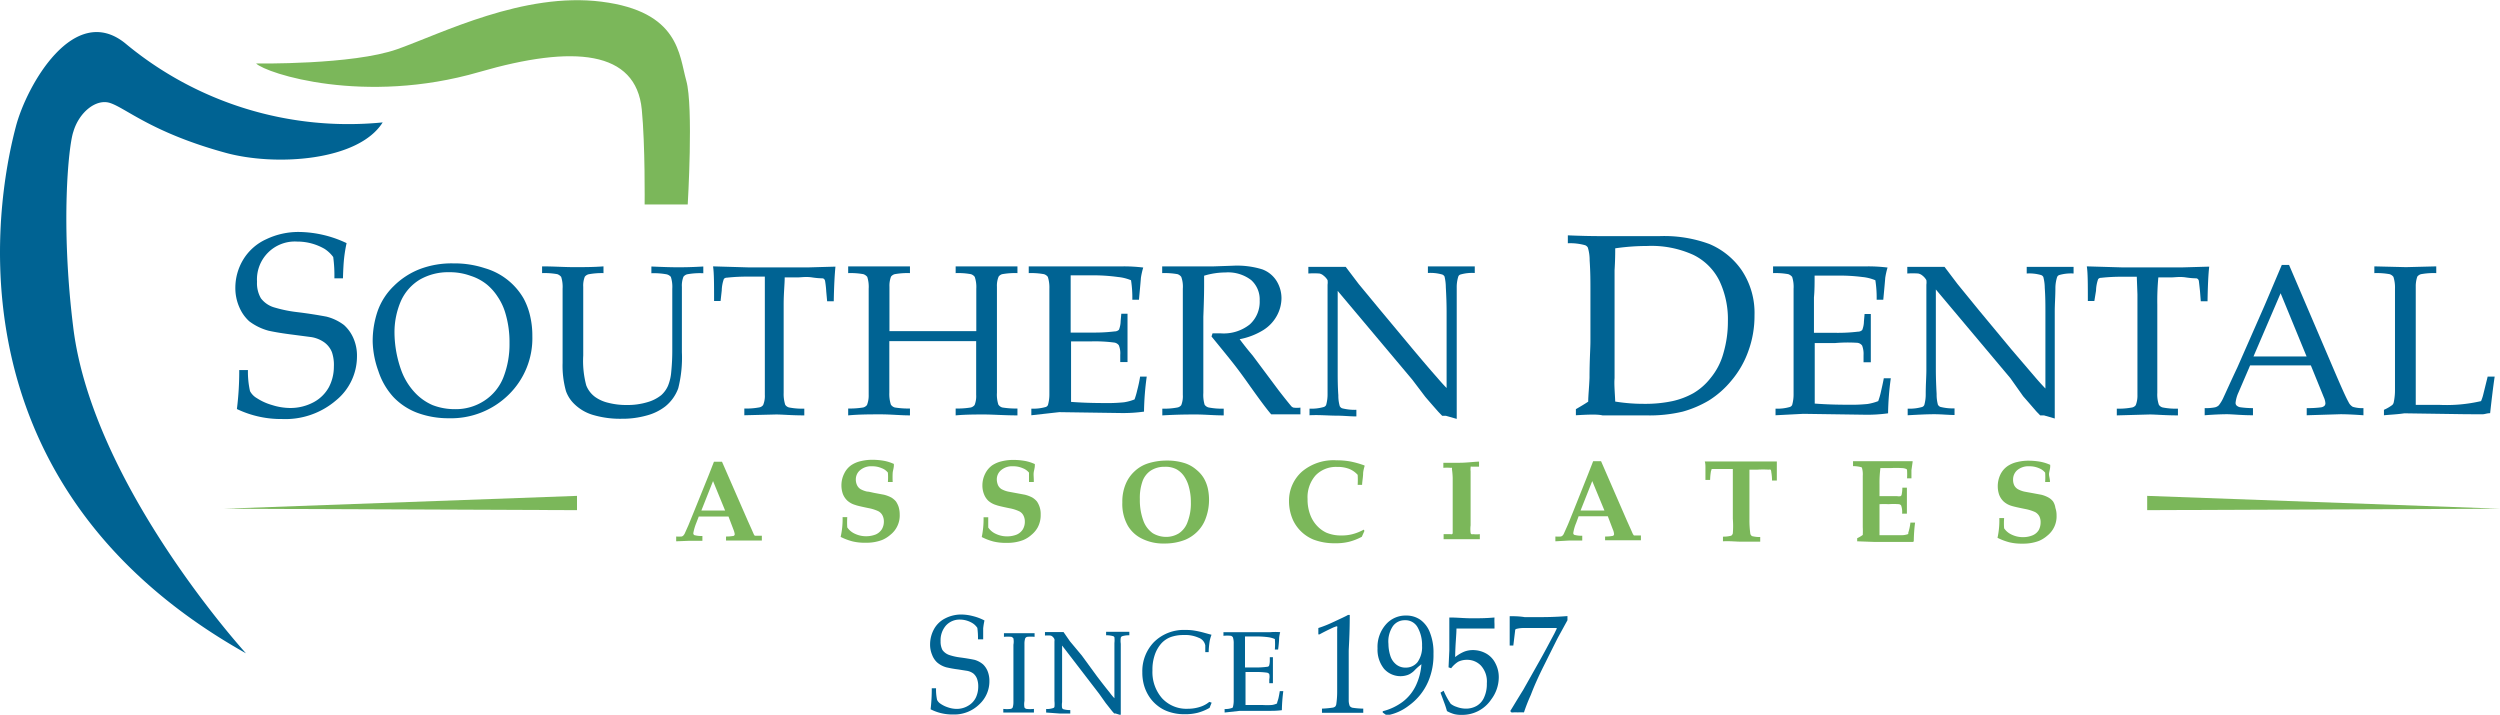 <?xml version="1.0" encoding="UTF-8"?> <svg xmlns="http://www.w3.org/2000/svg" id="Layer_2" data-name="Layer 2" viewBox="0 0 192.59 55.06"><path d="M31.91,46.38a23.49,23.49,0,0,0,.18-3h.67A6.8,6.8,0,0,0,32.92,45a1.38,1.38,0,0,0,.54.55,4.28,4.28,0,0,0,1.15.52,4.71,4.71,0,0,0,1.4.23,3.78,3.78,0,0,0,1.82-.45A2.89,2.89,0,0,0,39,44.69a3.4,3.4,0,0,0,.38-1.57A3.06,3.06,0,0,0,39.23,42a1.73,1.73,0,0,0-.58-.75,2.38,2.38,0,0,0-1-.41l-1.45-.19c-.72-.09-1.33-.19-1.84-.3a4.35,4.35,0,0,1-1.5-.73,3.1,3.1,0,0,1-.77-1.1,3.65,3.65,0,0,1-.3-1.47,4.2,4.2,0,0,1,.6-2.17,4,4,0,0,1,1.78-1.58,5.74,5.74,0,0,1,2.55-.56,8.75,8.75,0,0,1,3.64.86,11,11,0,0,0-.19,1.15q-.06.52-.09,1.56h-.66a10.68,10.68,0,0,0-.09-1.64,2.55,2.55,0,0,0-.67-.63,4.19,4.19,0,0,0-2.1-.56,2.92,2.92,0,0,0-3.1,3.09,2.31,2.31,0,0,0,.3,1.28,2,2,0,0,0,1.09.72,10.26,10.26,0,0,0,1.75.35c.82.1,1.55.22,2.2.34a3.74,3.74,0,0,1,1.36.65,2.94,2.94,0,0,1,.72,1,3.35,3.35,0,0,1,.28,1.43,4.37,4.37,0,0,1-1.61,3.37,6,6,0,0,1-4.17,1.44A7.88,7.88,0,0,1,31.91,46.38Z" transform="translate(-13.66 -14.87)" style="fill:#006393"></path><path d="M42.37,41.2a7.17,7.17,0,0,1,.38-2.36A5,5,0,0,1,44,36.9a5.84,5.84,0,0,1,2-1.3,6.91,6.91,0,0,1,2.58-.44,7.47,7.47,0,0,1,2.43.37A5.06,5.06,0,0,1,54,37.87a5.34,5.34,0,0,1,.49,1.3,6.67,6.67,0,0,1,.18,1.59,6.08,6.08,0,0,1-1.83,4.52,6.33,6.33,0,0,1-4.63,1.81,6.88,6.88,0,0,1-2.38-.41,4.94,4.94,0,0,1-1.86-1.22,5.44,5.44,0,0,1-1.16-2A7.16,7.16,0,0,1,42.37,41.2Zm1.68-.67a8.76,8.76,0,0,0,.54,2.92,5,5,0,0,0,1,1.63,4.07,4.07,0,0,0,1.4,1,4.73,4.73,0,0,0,1.71.31A4,4,0,0,0,51,45.72a3.81,3.81,0,0,0,1.44-1.78,7,7,0,0,0,.47-2.65,7.76,7.76,0,0,0-.34-2.37A4.5,4.5,0,0,0,52,37.73a4.15,4.15,0,0,0-.83-.94,3.87,3.87,0,0,0-1.25-.67,4.7,4.7,0,0,0-1.66-.28,4.39,4.39,0,0,0-2.26.57,3.7,3.7,0,0,0-1.46,1.66A6.07,6.07,0,0,0,44.05,40.53Z" transform="translate(-13.66 -14.87)" style="fill:#006393"></path><path d="M55.42,35.91v-.52c.88,0,1.7.06,2.45.06s1.53,0,2.28-.06v.52A5.54,5.54,0,0,0,59,36a.54.54,0,0,0-.29.19,1.85,1.85,0,0,0-.12.78c0,.11,0,.87,0,2.29v3a7.3,7.3,0,0,0,.23,2.29,2,2,0,0,0,.7.91,2.87,2.87,0,0,0,1,.44,5.56,5.56,0,0,0,1.41.17,5.31,5.31,0,0,0,1.61-.22,3,3,0,0,0,1.06-.54,2.1,2.1,0,0,0,.52-.72,3.58,3.58,0,0,0,.25-1.08,16.5,16.5,0,0,0,.08-1.75V39.25c0-.73,0-1.44,0-2.14a2.51,2.51,0,0,0-.11-.91A.61.61,0,0,0,65,36a5.46,5.46,0,0,0-1.16-.08v-.52q1.33.06,2,.06c.37,0,1,0,2-.06v.52A5.44,5.44,0,0,0,66.6,36a.54.54,0,0,0-.29.19,1.85,1.85,0,0,0-.12.78c0,.11,0,.87,0,2.29V42a9.65,9.65,0,0,1-.28,2.78,3.19,3.19,0,0,1-1,1.4,4,4,0,0,1-1.44.7,6.91,6.91,0,0,1-1.94.25,7.36,7.36,0,0,1-2.17-.29A3.45,3.45,0,0,1,57.91,46a2.58,2.58,0,0,1-.65-1A7.27,7.27,0,0,1,57,42.82V39.25c0-.73,0-1.44,0-2.14a2.51,2.51,0,0,0-.11-.91.68.68,0,0,0-.3-.21A5.59,5.59,0,0,0,55.42,35.91Z" transform="translate(-13.66 -14.87)" style="fill:#006393"></path><path d="M69.17,38.06h-.5c0-1.29,0-2.18-.08-2.67l2.77.08,2,0c.37,0,1.22,0,2.55,0l2.11-.06c-.06.6-.11,1.49-.13,2.67h-.51l-.07-.77a7.12,7.12,0,0,0-.09-.8.3.3,0,0,0-.07-.14.23.23,0,0,0-.13-.06c-.08,0-.35,0-.81-.07s-.83,0-1.1,0h-1c0,.52-.08,1.21-.08,2.09V43c0,.73,0,1.45,0,2.14a2.71,2.71,0,0,0,.12.91.49.49,0,0,0,.3.21,5.3,5.3,0,0,0,1.17.09v.52c-1,0-1.69-.07-2.18-.07L71,46.86v-.52a5.3,5.3,0,0,0,1.17-.09.46.46,0,0,0,.28-.18,1.82,1.82,0,0,0,.13-.79c0-.11,0-.87,0-2.29v-4.7c0-.23,0-.48,0-.75l0-1.36H71.33a14.3,14.3,0,0,0-1.66.08c-.13,0-.21.05-.25.11a2.86,2.86,0,0,0-.16.88Z" transform="translate(-13.66 -14.87)" style="fill:#006393"></path><path d="M79,35.91v-.52l2.47,0,2.29,0v.52a5.59,5.59,0,0,0-1.17.08.54.54,0,0,0-.29.19,2,2,0,0,0-.12.78c0,.11,0,.87,0,2.29v1.13c1.06,0,2.36,0,3.88,0,1.17,0,2.11,0,2.81,0V39.25c0-.73,0-1.44,0-2.14a2.41,2.41,0,0,0-.12-.91.58.58,0,0,0-.3-.21,5.44,5.44,0,0,0-1.17-.08v-.52l2.39,0,2.37,0v.52a5.59,5.59,0,0,0-1.17.08.51.51,0,0,0-.28.19,1.8,1.8,0,0,0-.13.78c0,.11,0,.87,0,2.29V43q0,1.09,0,2.13a2.51,2.51,0,0,0,.11.91.54.54,0,0,0,.3.22,6.45,6.45,0,0,0,1.17.08v.53c-1,0-1.9-.07-2.56-.07s-1.44,0-2.2.07v-.53a6.26,6.26,0,0,0,1.17-.08.54.54,0,0,0,.29-.19,1.85,1.85,0,0,0,.12-.78c0-.12,0-.88,0-2.29V41.15c-1.51,0-2.66,0-3.44,0s-1.94,0-3.25,0V43c0,.73,0,1.44,0,2.13a2.66,2.66,0,0,0,.12.91.54.54,0,0,0,.3.22,6.45,6.45,0,0,0,1.17.08v.53c-.73,0-1.48-.08-2.25-.08s-1.68,0-2.51.08v-.53a6.4,6.4,0,0,0,1.16-.08.54.54,0,0,0,.29-.19,2,2,0,0,0,.13-.78c0-.12,0-.88,0-2.29V39.25c0-.73,0-1.44,0-2.14a2.51,2.51,0,0,0-.11-.91.68.68,0,0,0-.3-.21A5.59,5.59,0,0,0,79,35.91Z" transform="translate(-13.66 -14.87)" style="fill:#006393"></path><path d="M93.11,46.86v-.51a3.49,3.49,0,0,0,1.12-.13.29.29,0,0,0,.16-.15,3,3,0,0,0,.11-.85c0-.71,0-1.33,0-1.84V39.25c0-.73,0-1.44,0-2.14a2.66,2.66,0,0,0-.12-.91.58.58,0,0,0-.3-.21,5.59,5.59,0,0,0-1.17-.08v-.52l2.31,0,2.44,0,2.55,0a12.18,12.18,0,0,1,1.52.09,5.74,5.74,0,0,0-.18.8q0,.08-.15,1.68h-.51a8.71,8.71,0,0,0-.1-1.5,3.44,3.44,0,0,0-1-.25A13.89,13.89,0,0,0,98,36.08l-.86,0-1,0c0,.6,0,1.16,0,1.68l0,2.73c.63,0,1.22,0,1.74,0a12.88,12.88,0,0,0,1.65-.09.46.46,0,0,0,.33-.13,1.87,1.87,0,0,0,.13-.66l.05-.57h.48v.16l0,1.68,0,1.88h-.56l0-.55a1.64,1.64,0,0,0-.11-.74.53.53,0,0,0-.35-.21,11.34,11.34,0,0,0-1.79-.09c-.36,0-.87,0-1.54,0,0,.53,0,1.33,0,2.39s0,1.75,0,2.27c.78.06,1.65.09,2.62.09a12.22,12.22,0,0,0,1.46-.06,3.68,3.68,0,0,0,.81-.22,5.33,5.33,0,0,0,.2-.68,10.38,10.38,0,0,0,.23-1.08H102a21.82,21.82,0,0,0-.21,2.7,11.57,11.57,0,0,1-1.69.11l-4.84-.07Z" transform="translate(-13.66 -14.87)" style="fill:#006393"></path><path d="M103.19,35.91v-.52l1,0,1.55,0,1.44,0,1.46-.05a6.56,6.56,0,0,1,2.26.28,2.2,2.2,0,0,1,1.1.89,2.54,2.54,0,0,1,.38,1.34,2.85,2.85,0,0,1-.36,1.35,3,3,0,0,1-1.06,1.11,5.37,5.37,0,0,1-1.8.69c.14.19.45.61,1,1.26l2,2.68c.58.75.92,1.16,1,1.25a.5.5,0,0,0,.14.08,2,2,0,0,0,.54,0v.52c-.41,0-.77,0-1.08,0s-.71,0-1.17,0c-.36-.41-.94-1.2-1.77-2.37-.46-.65-.86-1.19-1.21-1.63-.57-.72-1.11-1.37-1.62-2l.08-.24.64,0a3.22,3.22,0,0,0,2.23-.69,2.34,2.34,0,0,0,.76-1.83,2,2,0,0,0-.65-1.58,2.92,2.92,0,0,0-2-.59,5.65,5.65,0,0,0-1.63.25c0,.3,0,.57,0,.82,0,.08,0,.86-.06,2.35V43c0,.73,0,1.45,0,2.14a2.66,2.66,0,0,0,.1.91.54.54,0,0,0,.31.21,5.25,5.25,0,0,0,1.16.09v.52c-.76,0-1.47-.07-2.11-.07s-1.39,0-2.62.07v-.52a5.3,5.3,0,0,0,1.17-.09.49.49,0,0,0,.29-.18,1.88,1.88,0,0,0,.12-.79c0-.11,0-.87,0-2.29V39.25c0-.73,0-1.44,0-2.14a2.21,2.21,0,0,0-.12-.91.59.59,0,0,0-.29-.21A5.64,5.64,0,0,0,103.19,35.91Z" transform="translate(-13.66 -14.87)" style="fill:#006393"></path><path d="M114.54,46.86v-.51a3.41,3.41,0,0,0,1.11-.13.31.31,0,0,0,.17-.15,3,3,0,0,0,.11-.85c0-.71,0-1.33,0-1.84V36.8a1.28,1.28,0,0,0,0-.35,1.2,1.2,0,0,0-.3-.34.7.7,0,0,0-.33-.17,6.48,6.48,0,0,0-.85,0v-.51l1.7,0c.4,0,.79,0,1.18,0l1,1.32L120,38.77l2.45,2.94c.78.93,1.41,1.67,1.89,2.21.3.35.55.63.76.84v-5.9q0-.8-.06-1.86a3.61,3.61,0,0,0-.1-.83.35.35,0,0,0-.17-.15,3.26,3.26,0,0,0-1.11-.12v-.51c.63,0,1.28,0,1.93,0s1.18,0,1.68,0v.51a3.26,3.26,0,0,0-1.11.12.25.25,0,0,0-.16.16,2.73,2.73,0,0,0-.12.85c0,.71,0,1.32,0,1.83v3.88c0,.79,0,2.25,0,4.4l-.84-.24-.19,0-.09,0s-.14-.14-.31-.32c-.45-.51-.78-.89-1-1.15l-1-1.32-5.74-6.83v6.19c0,.53,0,1.15.05,1.86a2.88,2.88,0,0,0,.11.83.38.38,0,0,0,.17.16,3.9,3.9,0,0,0,1.11.12v.51c-.48,0-1-.06-1.57-.06S115.27,46.82,114.54,46.86Z" transform="translate(-13.66 -14.87)" style="fill:#006393"></path><path d="M135.06,46.86v-.47c.38-.22.7-.41.95-.58,0-.45.07-1.06.1-1.84,0-1.34.07-2.27.07-2.79v-4c0-.63,0-1.38-.06-2.24a3.3,3.3,0,0,0-.14-1,.42.42,0,0,0-.21-.18,4.3,4.3,0,0,0-1.33-.15V33q1.42.06,2.52.06l2.29,0c1,0,1.71,0,2.25,0a10.07,10.07,0,0,1,3.85.61,5.72,5.72,0,0,1,2.47,2,5.9,5.9,0,0,1,1,3.49,7.87,7.87,0,0,1-.48,2.77,7.27,7.27,0,0,1-1.3,2.26,7.13,7.13,0,0,1-1.75,1.54,8.32,8.32,0,0,1-2,.85,11.06,11.06,0,0,1-2.83.29l-1.61,0-1.74,0C136.75,46.78,136.06,46.8,135.06,46.86Zm3-1.06a13.71,13.71,0,0,0,2.26.18,10.07,10.07,0,0,0,2.18-.21,5.94,5.94,0,0,0,1.61-.61A4.69,4.69,0,0,0,145.43,44a5.11,5.11,0,0,0,1-1.94,8.61,8.61,0,0,0,.34-2.44,6.9,6.9,0,0,0-.65-3.11,4.39,4.39,0,0,0-2-2,7.77,7.77,0,0,0-3.59-.69,17,17,0,0,0-2.44.18c0,.32,0,.88-.05,1.69l0,1.41V41l0,3C138,44.49,138.06,45.08,138.09,45.8Z" transform="translate(-13.66 -14.87)" style="fill:#006393"></path><path d="M150.44,46.86v-.51a3.41,3.41,0,0,0,1.11-.13.31.31,0,0,0,.17-.15,3,3,0,0,0,.11-.85c0-.71,0-1.33,0-1.84V39.25c0-.73,0-1.44,0-2.14a2.51,2.51,0,0,0-.11-.91.68.68,0,0,0-.3-.21,5.59,5.59,0,0,0-1.17-.08v-.52l2.3,0,2.45,0,2.55,0a12.18,12.18,0,0,1,1.52.09,5.74,5.74,0,0,0-.18.8q0,.08-.15,1.68h-.51a8.71,8.71,0,0,0-.1-1.5,3.44,3.44,0,0,0-1-.25,13.89,13.89,0,0,0-1.82-.11l-.86,0-1,0c0,.6,0,1.16-.05,1.68l0,2.73c.63,0,1.21,0,1.74,0a13,13,0,0,0,1.65-.09.46.46,0,0,0,.33-.13,1.87,1.87,0,0,0,.13-.66l.05-.57h.48v.16l0,1.68,0,1.88h-.56l0-.55a1.81,1.81,0,0,0-.11-.74.53.53,0,0,0-.35-.21A11.43,11.43,0,0,0,155,41.3c-.36,0-.88,0-1.54,0,0,.53,0,1.33,0,2.39s0,1.75,0,2.27c.78.06,1.65.09,2.62.09a12.22,12.22,0,0,0,1.46-.06,4,4,0,0,0,.81-.22,5.33,5.33,0,0,0,.2-.68c.11-.48.19-.84.23-1.08h.54a21.82,21.82,0,0,0-.21,2.7,11.62,11.62,0,0,1-1.7.11l-4.83-.07Z" transform="translate(-13.66 -14.87)" style="fill:#006393"></path><path d="M160.62,46.86v-.51a3.49,3.49,0,0,0,1.12-.13.29.29,0,0,0,.16-.15,3,3,0,0,0,.11-.85c0-.71.05-1.33.05-1.84V36.8a1.28,1.28,0,0,0,0-.35,1.13,1.13,0,0,0-.29-.34.73.73,0,0,0-.34-.17,6.4,6.4,0,0,0-.84,0v-.51l1.7,0,1.17,0,1,1.32,1.68,2.06,2.44,2.94,1.89,2.21c.3.35.56.63.76.84v-5.9c0-.53,0-1.15-.05-1.86a3.4,3.4,0,0,0-.11-.83.31.31,0,0,0-.17-.15,3.26,3.26,0,0,0-1.11-.12v-.51c.64,0,1.28,0,1.94,0s1.17,0,1.67,0v.51a3.26,3.26,0,0,0-1.11.12.28.28,0,0,0-.16.16A2.87,2.87,0,0,0,172,37c0,.71-.05,1.32-.05,1.83v3.88c0,.79,0,2.25,0,4.4l-.83-.24-.2,0-.09,0s-.14-.14-.31-.32c-.44-.51-.77-.89-1-1.15L168.53,44l-5.74-6.83v6.19q0,.79.06,1.86a3,3,0,0,0,.1.83.44.44,0,0,0,.17.16,3.9,3.9,0,0,0,1.11.12v.51c-.47,0-1-.06-1.57-.06S161.35,46.82,160.62,46.86Z" transform="translate(-13.66 -14.87)" style="fill:#006393"></path><path d="M175,38.06h-.5c0-1.29,0-2.18-.08-2.67l2.76.08,2,0c.37,0,1.22,0,2.56,0l2.11-.06c-.07.6-.11,1.49-.13,2.67h-.52l-.06-.77c-.05-.47-.08-.74-.09-.8a.3.3,0,0,0-.07-.14.26.26,0,0,0-.13-.06c-.08,0-.35,0-.81-.07s-.84,0-1.11,0h-1a19.47,19.47,0,0,0-.08,2.09V43c0,.73,0,1.45,0,2.14a2.46,2.46,0,0,0,.12.91.49.49,0,0,0,.3.21,5.15,5.15,0,0,0,1.17.09v.52c-1,0-1.7-.07-2.18-.07l-2.53.07v-.52a5.42,5.42,0,0,0,1.18-.09.46.46,0,0,0,.28-.18,2,2,0,0,0,.13-.79c0-.11,0-.87,0-2.29v-4.7c0-.23,0-.48,0-.75l-.05-1.36H177.2a14.18,14.18,0,0,0-1.66.08c-.13,0-.21.05-.25.11a2.86,2.86,0,0,0-.16.88Z" transform="translate(-13.66 -14.87)" style="fill:#006393"></path><path d="M183.5,46.86v-.55a3.53,3.53,0,0,0,.79-.06.63.63,0,0,0,.3-.16,2.84,2.84,0,0,0,.38-.65c.1-.2.45-1,1.05-2.27l2-4.55c.22-.5.69-1.62,1.42-3.34H190l3.46,8.09c.56,1.31.93,2.14,1.12,2.47a.81.81,0,0,0,.33.37,2.48,2.48,0,0,0,.82.1v.55c-.84-.06-1.43-.08-1.76-.08l-2.61.08v-.55a7.85,7.85,0,0,0,1.1-.06.49.49,0,0,0,.27-.12.29.29,0,0,0,.07-.19,1.3,1.3,0,0,0-.12-.46l-1-2.46H187l-.89,2.07a2.54,2.54,0,0,0-.23.81.29.29,0,0,0,.06.19.54.54,0,0,0,.28.15,7.08,7.08,0,0,0,1,.07v.55c-.91,0-1.59-.08-2-.08S184.12,46.81,183.5,46.86Zm3.76-4.53h4.09l-2-4.87Z" transform="translate(-13.66 -14.87)" style="fill:#006393"></path><path d="M197.31,46.86v-.42a3.16,3.16,0,0,0,.64-.37.4.4,0,0,0,.11-.19,4.5,4.5,0,0,0,.1-1c0-.74,0-1.17,0-1.31V39.25c0-.73,0-1.44,0-2.14a2.66,2.66,0,0,0-.12-.91.58.58,0,0,0-.3-.21,5.59,5.59,0,0,0-1.17-.08v-.52l2.44.06,2.33-.06v.52a5.59,5.59,0,0,0-1.17.08.54.54,0,0,0-.29.19,2.27,2.27,0,0,0-.12.78c0,.11,0,.87,0,2.29v5.43q0,.84,0,1.38c.61,0,1.22,0,1.83,0a11.76,11.76,0,0,0,3.2-.29,3.23,3.23,0,0,0,.18-.55l.33-1.34h.54c-.12.8-.23,1.74-.35,2.82-.22,0-.39.07-.52.08s-.72,0-1.3,0l-4.79-.07C198.37,46.79,197.84,46.81,197.31,46.86Z" transform="translate(-13.66 -14.87)" style="fill:#006393"></path><path d="M85.35,69.51a13.66,13.66,0,0,0,.09-1.62h.33a3.73,3.73,0,0,0,.08.9.73.73,0,0,0,.26.29,2.16,2.16,0,0,0,.57.28,2.08,2.08,0,0,0,.68.12,1.69,1.69,0,0,0,.88-.24,1.48,1.48,0,0,0,.6-.64,2,2,0,0,0,.18-.84,1.7,1.7,0,0,0-.09-.59,1,1,0,0,0-.28-.41,1.17,1.17,0,0,0-.48-.21l-.7-.11a9,9,0,0,1-.9-.16,1.82,1.82,0,0,1-.73-.39,1.54,1.54,0,0,1-.38-.59,2,2,0,0,1-.15-.79,2.45,2.45,0,0,1,.29-1.15,2,2,0,0,1,.87-.85,2.68,2.68,0,0,1,1.25-.3,3.63,3.63,0,0,1,.88.12,3.89,3.89,0,0,1,.9.34,5.14,5.14,0,0,0-.1.61c0,.19,0,.47,0,.84H89a5.68,5.68,0,0,0-.05-.88,1.24,1.24,0,0,0-.32-.33,1.88,1.88,0,0,0-1-.31,1.42,1.42,0,0,0-1.1.46,1.72,1.72,0,0,0-.41,1.2,1.41,1.41,0,0,0,.14.68,1.07,1.07,0,0,0,.53.39,4.38,4.38,0,0,0,.86.19q.6.08,1.08.18a1.76,1.76,0,0,1,.66.35,1.53,1.53,0,0,1,.35.52,2,2,0,0,1,.14.77,2.41,2.41,0,0,1-.79,1.8,2.74,2.74,0,0,1-2,.77A3.66,3.66,0,0,1,85.35,69.51Z" transform="translate(-13.66 -14.87)" style="fill:#006393"></path><path d="M93.31,69.48v.28l-1.12,0-1.24,0v-.28a2.35,2.35,0,0,0,.57,0,.24.24,0,0,0,.15-.1,1.32,1.32,0,0,0,.06-.42c0-.07,0-.48,0-1.25v-2c0-.4,0-.79,0-1.17a1.35,1.35,0,0,0,0-.49.36.36,0,0,0-.15-.12,2.81,2.81,0,0,0-.58,0v-.28l1.18,0,1.18,0v.28a2.73,2.73,0,0,0-.58,0,.27.27,0,0,0-.14.11,1.32,1.32,0,0,0-.06.42c0,.06,0,.48,0,1.25v2c0,.4,0,.79,0,1.16a1.43,1.43,0,0,0,0,.5.25.25,0,0,0,.15.11A2.46,2.46,0,0,0,93.31,69.48Z" transform="translate(-13.66 -14.87)" style="fill:#006393"></path><path d="M94.25,69.76v-.27a1.52,1.52,0,0,0,.56-.08.15.15,0,0,0,.08-.08,2.13,2.13,0,0,0,0-.46c0-.38,0-.72,0-1V64.29a.62.62,0,0,0,0-.18.54.54,0,0,0-.14-.19.32.32,0,0,0-.17-.09,2.55,2.55,0,0,0-.42,0v-.27h1.43l.5.72L97,65.37,98.19,67c.39.51.7.91.94,1.2a4.42,4.42,0,0,0,.38.46V65.41c0-.28,0-.62,0-1a2.1,2.1,0,0,0,0-.45.18.18,0,0,0-.09-.08,1.8,1.8,0,0,0-.55-.07v-.27h1.79v.27a1.8,1.8,0,0,0-.55.07A.18.18,0,0,0,100,64a1.55,1.55,0,0,0,0,.46c0,.38,0,.72,0,1v2.11c0,.43,0,1.23,0,2.39l-.41-.13-.1,0,0,0-.16-.18-.49-.62-.51-.72-2.85-3.71v3.36c0,.29,0,.63,0,1a1.47,1.47,0,0,0,0,.45.24.24,0,0,0,.08.09,1.8,1.8,0,0,0,.55.07v.27q-.35,0-.78,0Z" transform="translate(-13.66 -14.87)" style="fill:#006393"></path><path d="M107,69l-.16.4a3.74,3.74,0,0,1-.92.38,3.82,3.82,0,0,1-1,.11,3.62,3.62,0,0,1-1.16-.17,2.76,2.76,0,0,1-.93-.49,2.89,2.89,0,0,1-.65-.71,3.2,3.2,0,0,1-.39-.86,3.58,3.58,0,0,1-.13-1,3.22,3.22,0,0,1,.89-2.32A3.26,3.26,0,0,1,105,63.4a3.62,3.62,0,0,1,.68.05,6.88,6.88,0,0,1,.76.17l.55.15a2.9,2.9,0,0,0-.14.48,6.65,6.65,0,0,0-.08.86h-.26v-.52A.78.78,0,0,0,106,64a2.53,2.53,0,0,0-1.16-.21,2.91,2.91,0,0,0-1,.16,1.87,1.87,0,0,0-.71.48,2.57,2.57,0,0,0-.49.83,3.46,3.46,0,0,0-.2,1.26,3.06,3.06,0,0,0,.74,2.14,2.55,2.55,0,0,0,2,.81,3,3,0,0,0,1-.17,2.07,2.07,0,0,0,.64-.36Z" transform="translate(-13.66 -14.87)" style="fill:#006393"></path><path d="M108,69.76v-.27a1.48,1.48,0,0,0,.56-.08s.06,0,.08-.08a1.9,1.9,0,0,0,.06-.46c0-.38,0-.72,0-1V65.63c0-.4,0-.79,0-1.17a1.51,1.51,0,0,0-.06-.49.31.31,0,0,0-.15-.12,2.73,2.73,0,0,0-.58,0v-.28l1.14,0,1.22,0h1.26a4.43,4.43,0,0,1,.75,0,2.86,2.86,0,0,0-.08.43s0,.33-.08.91h-.25a5.1,5.1,0,0,0,0-.81,1.86,1.86,0,0,0-.49-.14,6.8,6.8,0,0,0-.9-.06l-.43,0-.48,0c0,.32,0,.63,0,.91l0,1.48.87,0a6,6,0,0,0,.81-.05.23.23,0,0,0,.17-.07,1.31,1.31,0,0,0,.06-.36l0-.31h.24v.09l0,.91,0,1h-.28l0-.3a1,1,0,0,0,0-.4.27.27,0,0,0-.17-.11,5.49,5.49,0,0,0-.89-.05l-.77,0c0,.29,0,.73,0,1.3s0,1,0,1.24c.39,0,.82,0,1.3,0a6.17,6.17,0,0,0,.73,0,1.33,1.33,0,0,0,.4-.12c0-.09.06-.21.1-.37s.09-.45.11-.58h.27a13.07,13.07,0,0,0-.11,1.47,6.48,6.48,0,0,1-.83.05l-2.4,0Z" transform="translate(-13.66 -14.87)" style="fill:#006393"></path><path d="M115.31,63.74l-.09,0,0-.44,0-.05a8.82,8.82,0,0,0,1.13-.45c.6-.28,1-.46,1.16-.56l.13,0c0,1.62-.08,2.55-.08,2.79v2c0,.78,0,1.38,0,1.78a1.15,1.15,0,0,0,.08.45.41.41,0,0,0,.2.13,6.24,6.24,0,0,0,.84.07v.32l-1.54,0-1.64,0v-.32a7.44,7.44,0,0,0,.85-.08.45.45,0,0,0,.17-.08.38.38,0,0,0,.08-.17,6.56,6.56,0,0,0,.07-.94c0-.52,0-.92,0-1.19V64.9c0-.85,0-1.38,0-1.6a.36.36,0,0,0,0-.18l-.06,0-.22.08C115.85,63.45,115.49,63.64,115.31,63.74Z" transform="translate(-13.66 -14.87)" style="fill:#006393"></path><path d="M120.18,69.76v-.1a4.32,4.32,0,0,0,1.53-.72,3.39,3.39,0,0,0,1.06-1.34,4.58,4.58,0,0,0,.39-1.56,4.57,4.57,0,0,0-.51.45,1.35,1.35,0,0,1-.27.23,1.07,1.07,0,0,1-.32.16,1.69,1.69,0,0,1-1.78-.49,2.35,2.35,0,0,1-.5-1.57,2.61,2.61,0,0,1,.63-1.83,2,2,0,0,1,1.57-.7,1.86,1.86,0,0,1,1.09.32,2.13,2.13,0,0,1,.75,1,4.15,4.15,0,0,1,.27,1.62,5.16,5.16,0,0,1-.41,2.15,4.44,4.44,0,0,1-1.48,1.84,3.85,3.85,0,0,1-1.71.76Zm.44-5.28a3.06,3.06,0,0,0,.14.89,1.38,1.38,0,0,0,.46.69,1.12,1.12,0,0,0,.72.24,1.15,1.15,0,0,0,.92-.42,2,2,0,0,0,.35-1.26,2.76,2.76,0,0,0-.33-1.4,1.07,1.07,0,0,0-1-.57,1.11,1.11,0,0,0-.92.46A2.11,2.11,0,0,0,120.62,64.48Z" transform="translate(-13.66 -14.87)" style="fill:#006393"></path><path d="M125.13,69.65c-.07-.24-.13-.43-.18-.56l-.32-.86.24-.15a6.35,6.35,0,0,0,.54,1,1.33,1.33,0,0,0,.45.24,2,2,0,0,0,.72.14,1.65,1.65,0,0,0,.85-.22,1.4,1.4,0,0,0,.57-.67,2.45,2.45,0,0,0,.2-1.06,1.82,1.82,0,0,0-.46-1.37,1.46,1.46,0,0,0-1.08-.44,1.5,1.5,0,0,0-.67.15,2.11,2.11,0,0,0-.54.5l-.2-.07.06-1.3c0-.2,0-.36,0-.49v-.94c0-.28,0-.56,0-.84,0-.11,0-.2,0-.27l.06,0c.53,0,1.08.06,1.66.06s1.08,0,1.76-.06l0,0a4.6,4.6,0,0,0,0,.49c0,.07,0,.19,0,.36l0,0c-.45,0-1.12,0-2,0h-.93c0,.49-.09,1.22-.1,2.2a2.87,2.87,0,0,1,.7-.42,1.83,1.83,0,0,1,.68-.12,2.1,2.1,0,0,1,1,.26,1.76,1.76,0,0,1,.72.76,2.27,2.27,0,0,1,.26,1.08,2.86,2.86,0,0,1-.58,1.7,2.68,2.68,0,0,1-2.31,1.19,2.15,2.15,0,0,1-.55-.06A2.67,2.67,0,0,1,125.13,69.65Z" transform="translate(-13.66 -14.87)" style="fill:#006393"></path><path d="M130.11,69.76l-.11-.11c.12-.18.44-.73,1-1.63l1.28-2.27c.28-.49.65-1.19,1.13-2.09l.17-.35,0-.06H132l-.93,0a2.2,2.2,0,0,0-.6.07.22.22,0,0,0-.09.07l0,.06-.14,1.15h-.28l0-1.39c0-.23,0-.52,0-.87l.09,0c.26,0,.62,0,1.06.07l1.15,0c.4,0,1.12,0,2.15-.08v.32L133.67,64q-.22.43-1.08,2.16c-.4.8-.74,1.55-1,2.24a13.59,13.59,0,0,0-.53,1.35,4.2,4.2,0,0,0-.47,0A3.47,3.47,0,0,0,130.11,69.76Z" transform="translate(-13.66 -14.87)" style="fill:#006393"></path><path d="M65.75,56.57V56.2a2.74,2.74,0,0,0,.42,0,.34.34,0,0,0,.12-.06l.1-.13.3-.67.44-1.08,1.14-2.82.39-1h.62l2,4.58.27.6.18.41a.35.35,0,0,0,.08.11l.09,0,.26,0,.19,0v.37l-1.22,0-1.54,0V56.2a3,3,0,0,0,.6-.05.16.16,0,0,0,.07-.13,1.43,1.43,0,0,0-.1-.36l-.38-1H67.49l-.2.52a3.89,3.89,0,0,0-.22.76.18.18,0,0,0,.07.15,2,2,0,0,0,.63.07v.37l-1,0Zm1.94-2.37h1.83l-.93-2.27Z" transform="translate(-13.66 -14.87)" style="fill:#7bb75a"></path><path d="M82.43,52h-.37a4.93,4.93,0,0,0,0-.72,1.06,1.06,0,0,0-.47-.34,1.79,1.79,0,0,0-.75-.15,1.31,1.31,0,0,0-.92.3.91.91,0,0,0-.33.7,1,1,0,0,0,.1.47.73.73,0,0,0,.26.29,1.89,1.89,0,0,0,.51.19c.16,0,.4.08.7.13l.59.11a2.52,2.52,0,0,1,.58.22,1.49,1.49,0,0,1,.35.3,1.72,1.72,0,0,1,.21.43,2,2,0,0,1,.08.57,1.89,1.89,0,0,1-.72,1.57,2.34,2.34,0,0,1-.64.4,3.39,3.39,0,0,1-1.26.21,4,4,0,0,1-1-.1,4.53,4.53,0,0,1-.93-.35,6.12,6.12,0,0,0,.15-1.52h.36a6.16,6.16,0,0,0,0,.79,1.4,1.4,0,0,0,.57.48,2,2,0,0,0,.88.2,2,2,0,0,0,.75-.14,1.06,1.06,0,0,0,.47-.41,1.15,1.15,0,0,0,.15-.59,1,1,0,0,0-.11-.47.76.76,0,0,0-.32-.32,3.2,3.2,0,0,0-.77-.24c-.53-.11-.88-.19-1-.24a1.54,1.54,0,0,1-.61-.33,1.41,1.41,0,0,1-.35-.52,2,2,0,0,1-.11-.66,2,2,0,0,1,.21-.9,1.66,1.66,0,0,1,.54-.65,2.15,2.15,0,0,1,.76-.32,3.71,3.71,0,0,1,.88-.1,5.29,5.29,0,0,1,.9.08,3.31,3.31,0,0,1,.75.24l0,.11c0,.19-.07.38-.09.56A6.42,6.42,0,0,0,82.43,52Z" transform="translate(-13.66 -14.87)" style="fill:#7bb75a"></path><path d="M93.3,52h-.37c0-.34,0-.58,0-.72a1.16,1.16,0,0,0-.48-.34,1.79,1.79,0,0,0-.75-.15,1.31,1.31,0,0,0-.92.3.91.91,0,0,0-.33.7,1.17,1.17,0,0,0,.1.47.73.73,0,0,0,.26.29,2,2,0,0,0,.51.19l.7.13.59.11a2.52,2.52,0,0,1,.58.22,1.49,1.49,0,0,1,.35.3,1.68,1.68,0,0,1,.29,1,2,2,0,0,1-.23,1,2,2,0,0,1-.49.58,2.2,2.2,0,0,1-.64.4,3.39,3.39,0,0,1-1.26.21,4,4,0,0,1-1-.1,4.26,4.26,0,0,1-.92-.35,6.78,6.78,0,0,0,.14-1.52h.36c0,.21,0,.48,0,.79a1.4,1.4,0,0,0,.57.48,2,2,0,0,0,.88.2,2,2,0,0,0,.75-.14,1.06,1.06,0,0,0,.47-.41,1.15,1.15,0,0,0,.15-.59,1,1,0,0,0-.11-.47.71.71,0,0,0-.32-.32,3.05,3.05,0,0,0-.77-.24c-.53-.11-.88-.19-1-.24a1.61,1.61,0,0,1-.61-.33,1.38,1.38,0,0,1-.34-.52,1.8,1.8,0,0,1-.12-.66,2,2,0,0,1,.21-.9,1.75,1.75,0,0,1,.54-.65,2.23,2.23,0,0,1,.76-.32,3.71,3.71,0,0,1,.88-.1,5.29,5.29,0,0,1,.9.08,3.31,3.31,0,0,1,.75.24l0,.11c0,.19-.07.38-.09.56S93.31,51.74,93.3,52Z" transform="translate(-13.66 -14.87)" style="fill:#7bb75a"></path><path d="M100.12,53.57a3.49,3.49,0,0,1,.25-1.39,2.79,2.79,0,0,1,.69-1,2.74,2.74,0,0,1,1-.6,4.73,4.73,0,0,1,1.48-.23,4.37,4.37,0,0,1,1.45.22,2.58,2.58,0,0,1,.85.5,2.45,2.45,0,0,1,.57.66,2.85,2.85,0,0,1,.29.74,4.12,4.12,0,0,1-.19,2.42,2.73,2.73,0,0,1-.61.93,2.94,2.94,0,0,1-.93.63,4.29,4.29,0,0,1-1.62.29,3.67,3.67,0,0,1-1.69-.36,2.56,2.56,0,0,1-1.11-1A3.39,3.39,0,0,1,100.12,53.57Zm1.35-.25a4.55,4.55,0,0,0,.28,1.69,2,2,0,0,0,.72.94,2,2,0,0,0,1,.28,1.86,1.86,0,0,0,1-.27,1.73,1.73,0,0,0,.68-.89,4,4,0,0,0,.25-1.52,4.35,4.35,0,0,0-.14-1.12,2.67,2.67,0,0,0-.38-.87,1.77,1.77,0,0,0-.59-.54,1.82,1.82,0,0,0-.9-.19,1.91,1.91,0,0,0-1.09.3,1.67,1.67,0,0,0-.65.89A3.81,3.81,0,0,0,101.47,53.32Z" transform="translate(-13.66 -14.87)" style="fill:#7bb75a"></path><path d="M118.77,55.77l-.2.45a4.32,4.32,0,0,1-1,.39,4.26,4.26,0,0,1-1.09.11,4.46,4.46,0,0,1-1.65-.29,3,3,0,0,1-.95-.63,3,3,0,0,1-.6-.84,3.57,3.57,0,0,1-.32-1.5,3,3,0,0,1,1-2.26,3.77,3.77,0,0,1,2.66-.87,5.78,5.78,0,0,1,1.07.09,7.19,7.19,0,0,1,1.09.31l0,.06a2.63,2.63,0,0,0-.11.51c0,.33-.07.64-.08.92h-.34a6.89,6.89,0,0,0,0-.77,1.76,1.76,0,0,0-.66-.46,2.44,2.44,0,0,0-.93-.15,2.18,2.18,0,0,0-1.65.65,2.54,2.54,0,0,0-.62,1.82,3.3,3.3,0,0,0,.21,1.23,2.54,2.54,0,0,0,.55.87,2.34,2.34,0,0,0,.7.5,2.9,2.9,0,0,0,1.16.21,3.22,3.22,0,0,0,.84-.1,3.77,3.77,0,0,0,.87-.35Z" transform="translate(-13.66 -14.87)" style="fill:#7bb75a"></path><path d="M127.6,50.43v.39l-.53,0a.35.35,0,0,0-.12,0l0,.07a1.23,1.23,0,0,0,0,.29c0,.07,0,.22,0,.43,0,.72,0,1.1,0,1.16v2.57a2.3,2.3,0,0,0,0,.59.15.15,0,0,0,.06.09.27.27,0,0,0,.13,0,2.44,2.44,0,0,0,.52,0v.39q-.72,0-1.53,0t-1.26,0v-.39l.53,0a.23.23,0,0,0,.12,0,.12.12,0,0,0,.05-.07s0-.17,0-.41,0-.67,0-1V52.82c0-.59,0-1,0-1.13a6,6,0,0,0-.06-.69.13.13,0,0,0,0-.09.19.19,0,0,0-.1,0,3.14,3.14,0,0,0-.56,0v-.39c.37,0,.79,0,1.27,0S127.12,50.45,127.6,50.43Z" transform="translate(-13.66 -14.87)" style="fill:#7bb75a"></path><path d="M133.48,56.57V56.2a3.16,3.16,0,0,0,.43,0,.39.39,0,0,0,.11-.06.49.49,0,0,0,.1-.13l.3-.67c.08-.18.22-.54.44-1.08L136,51.4l.39-1H137L139,55l.27.6.18.41.08.11.09,0,.26,0,.19,0v.37l-1.22,0-1.54,0V56.2a2.8,2.8,0,0,0,.6-.05A.14.14,0,0,0,138,56a1.09,1.09,0,0,0-.1-.36l-.38-1h-2.25l-.19.52a3.24,3.24,0,0,0-.22.76.16.16,0,0,0,.07.15,2,2,0,0,0,.62.07v.37l-1,0Zm1.94-2.37h1.84l-.94-2.27Z" transform="translate(-13.66 -14.87)" style="fill:#7bb75a"></path><path d="M146.39,56.57v-.36a2.37,2.37,0,0,0,.63-.07.3.3,0,0,0,.13-.18,7.21,7.21,0,0,0,0-1.13V52.2c0-.71,0-1.12,0-1.2h-.63c-.32,0-.59,0-.83,0s-.16,0-.17,0,0,.06-.05.15a4.46,4.46,0,0,0-.07.69h-.36c0-.6,0-.94,0-1s0-.27-.05-.42l0,0,.44,0h4.7l.41,0,0,0c0,.18,0,.33,0,.47s0,.34,0,1h-.37a3.52,3.52,0,0,0-.06-.66.35.35,0,0,0-.05-.18.22.22,0,0,0-.14,0,7.27,7.27,0,0,0-.87,0h-.62c0,.1,0,.5,0,1.2v2.63A7.48,7.48,0,0,0,148.5,56a.31.31,0,0,0,.13.17,2.37,2.37,0,0,0,.63.07v.36c-.57,0-1,0-1.43,0S146.93,56.54,146.39,56.57Z" transform="translate(-13.66 -14.87)" style="fill:#7bb75a"></path><path d="M156.73,56.57v-.24a2.33,2.33,0,0,0,.43-.25,5.84,5.84,0,0,0,0-.6c0-.5,0-.87,0-1.1v-2c0-.07,0-.36,0-.85a1.79,1.79,0,0,0-.06-.61.09.09,0,0,0-.06-.06,2.34,2.34,0,0,0-.63-.08v-.38l1,0h1.92l.89,0h.64l.14,0,0,.06-.09.63s0,.25,0,.63h-.34a4.76,4.76,0,0,0,0-.64.1.1,0,0,0-.06-.08.88.88,0,0,0-.35-.07,6.15,6.15,0,0,0-.85,0l-.79,0a8.77,8.77,0,0,0-.07,1.26v.9l.63,0,.72,0a.7.7,0,0,0,.28,0,.22.22,0,0,0,.07-.09,2.84,2.84,0,0,0,.06-.56h.35l0,1,0,1h-.37a1.54,1.54,0,0,0-.07-.62.25.25,0,0,0-.19-.11,5.35,5.35,0,0,0-.78,0,6.81,6.81,0,0,0-.7,0v1.86c0,.2,0,.38,0,.53q.34,0,.84,0c.31,0,.61,0,.87,0a1.45,1.45,0,0,0,.5-.09.12.12,0,0,0,0-.08,4.09,4.09,0,0,0,.17-.8h.36a12.27,12.27,0,0,0-.1,1.43l-.05.06c-.19,0-.46,0-.8,0h-.71l-1.44,0Z" transform="translate(-13.66 -14.87)" style="fill:#7bb75a"></path><path d="M171.58,52h-.37a5.35,5.35,0,0,0,0-.72,1.12,1.12,0,0,0-.47-.34,1.83,1.83,0,0,0-.75-.15,1.33,1.33,0,0,0-.93.3.94.94,0,0,0-.32.7,1,1,0,0,0,.09.47.75.75,0,0,0,.27.29,1.94,1.94,0,0,0,.5.19l.71.13.59.11a2.26,2.26,0,0,1,.57.22,1.17,1.17,0,0,1,.35.3A1.23,1.23,0,0,1,172,54a1.7,1.7,0,0,1,.09.57,1.89,1.89,0,0,1-.72,1.57,2.34,2.34,0,0,1-.64.4,3.39,3.39,0,0,1-1.26.21,4,4,0,0,1-1-.1,4.53,4.53,0,0,1-.93-.35,6.23,6.23,0,0,0,.14-1.52h.37a4.76,4.76,0,0,0,0,.79,1.4,1.4,0,0,0,.57.48,2,2,0,0,0,.88.2,1.91,1.91,0,0,0,.74-.14,1,1,0,0,0,.48-.41,1.25,1.25,0,0,0,.14-.59,1,1,0,0,0-.1-.47.82.82,0,0,0-.32-.32,3.36,3.36,0,0,0-.77-.24q-.8-.16-1.05-.24a1.56,1.56,0,0,1-.6-.33,1.41,1.41,0,0,1-.35-.52,2,2,0,0,1-.11-.66,2.08,2.08,0,0,1,.2-.9,1.68,1.68,0,0,1,.55-.65,2.15,2.15,0,0,1,.76-.32,3.57,3.57,0,0,1,.87-.1,5.29,5.29,0,0,1,.9.08,3.4,3.4,0,0,1,.76.24l0,.11c0,.19-.07.38-.09.56S171.59,51.74,171.58,52Z" transform="translate(-13.66 -14.87)" style="fill:#7bb75a"></path><polygon points="44.45 38.75 44.45 39.3 17.26 39.19 44.45 38.2 44.45 38.75" style="fill:#7bb75a"></polygon><polygon points="165.41 38.75 165.41 39.3 192.59 39.19 165.41 38.2 165.41 38.75" style="fill:#7bb75a"></polygon><path d="M43.14,24.3A26.85,26.85,0,0,1,23.3,18.2c-3.95-3.18-7.59,3.25-8.42,6.43-.94,3.58-6.54,26.94,17.73,40.57,0,0-11.78-12.9-13.3-25.05-1-8-.37-14.07,0-15.13.44-1.5,1.75-2.56,2.82-2.22,1.22.39,3.23,2.28,8.87,3.83C34.84,27.7,41.26,27.29,43.14,24.3Z" transform="translate(-13.66 -14.87)" style="fill:#006393"></path><path d="M33.39,19.76c.78.77,8.33,3.23,17.18.66,7.31-2.12,12.08-1.66,12.53,2.88.27,2.76.22,7.32.22,7.32h3.32s.45-7.54-.11-9.53S66,15.76,60,15s-12.3,2.44-15.74,3.66S33.39,19.76,33.39,19.76Z" transform="translate(-13.66 -14.87)" style="fill:#7bb75a"></path></svg> 